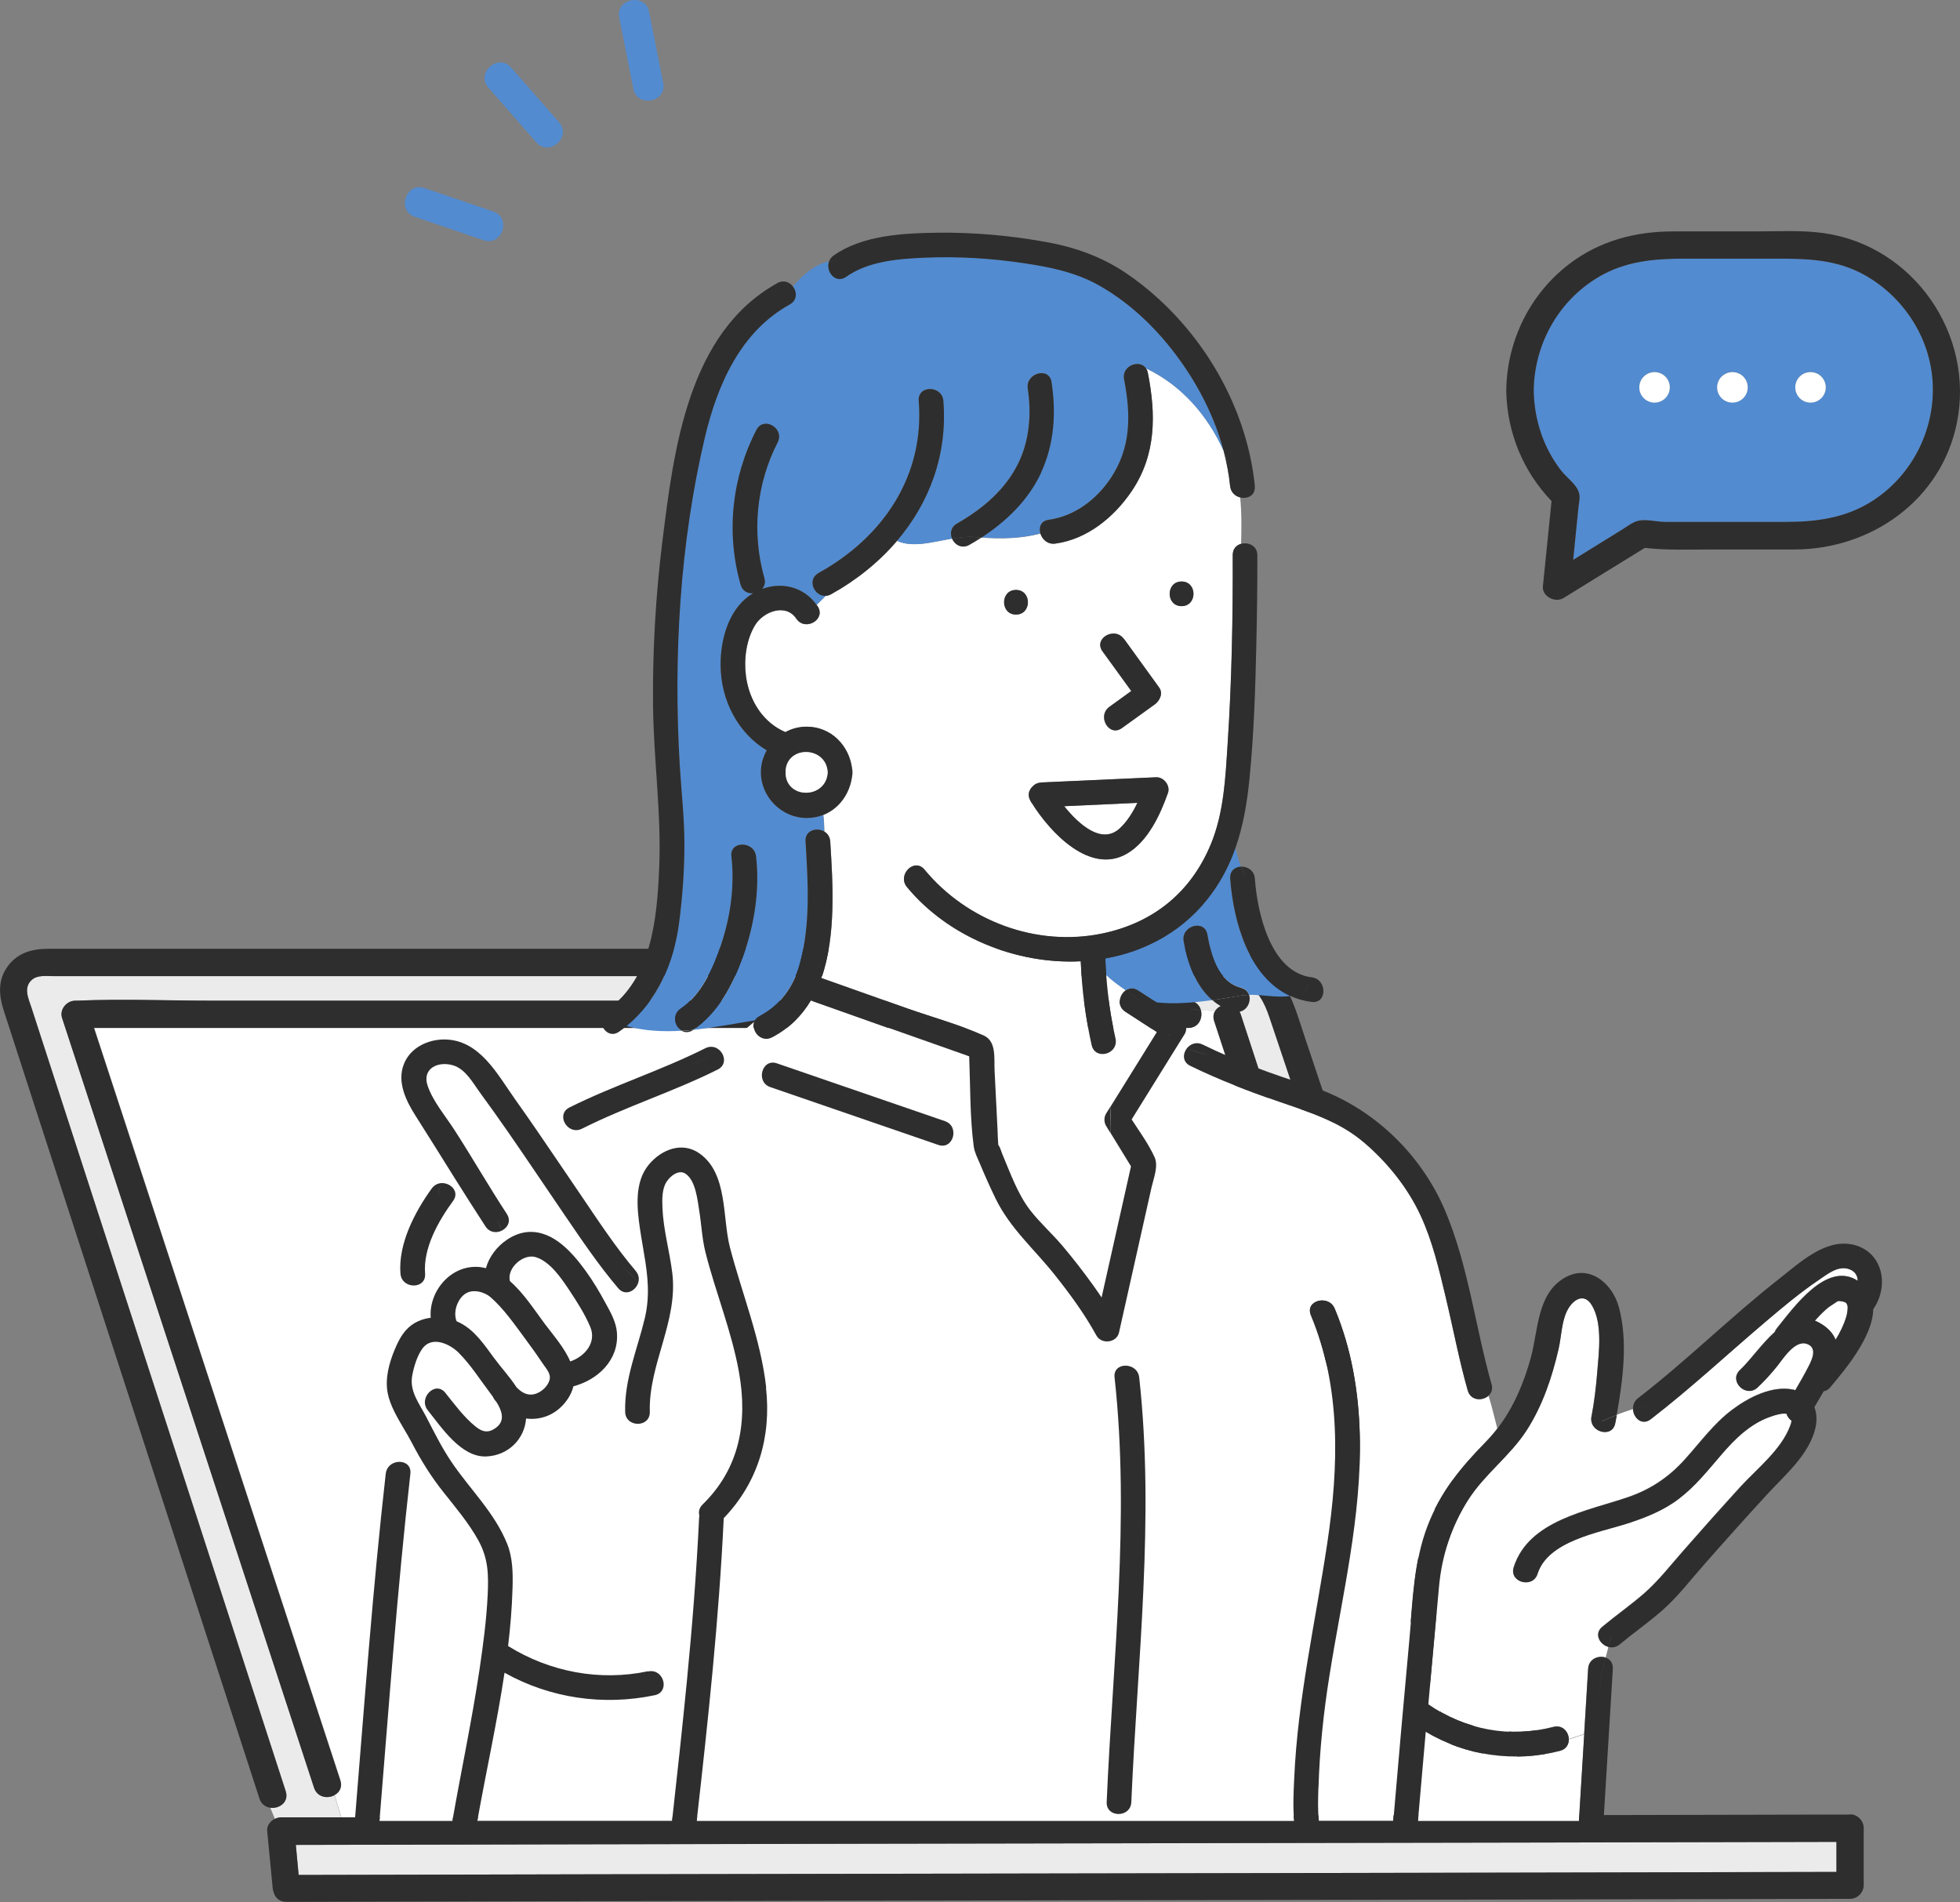 <?xml version="1.0" encoding="UTF-8"?>
<svg id="_レイヤー_1" data-name=" レイヤー 1" xmlns="http://www.w3.org/2000/svg" viewBox="0 0 181.34 175.98">
  <rect x="0" y="0" width="181.34" height="175.98" fill="#808080" stroke="none"/>
  <defs>
    <style>
      .cls-1 {
        fill: #fff;
      }

      .cls-2 {
        fill: #528bd0;
      }

      .cls-3 {
        fill: #ebebeb;
      }

      .cls-4 {
        fill: #2e2e2e;
      }
    </style>
  </defs>
  <g>
    <path class="cls-3" d="M81.1,170.58c-17.91.03-35.82.06-53.73.11.09.93.18,1.85.26,2.78,9.13-.02,18.25-.04,27.38-.06,20.45-.04,40.9-.07,61.34-.11,17.85-.03,35.71-.06,53.56-.11v-2.78c-9.15.02-18.29.04-27.44.06-20.46.04-40.91.07-61.37.11Z"/>
    <path class="cls-3" d="M141.46,165.69c-.16-.48-.32-.96-.48-1.44-2.97-8.86-5.94-17.72-8.91-26.57-3.84-11.43-7.67-22.87-11.51-34.3-1.03-3.08-2.07-6.16-3.1-9.23-.47-1.4-1.09-2.66-2.52-3.37-1.53-.76-3.5-.47-5.17-.47H4.87c-.63,0-1.39-.1-1.9.33-.84.72-.33,1.75-.05,2.6.41,1.25.81,2.51,1.22,3.76,1.46,4.49,2.92,8.98,4.37,13.47,3.87,11.93,7.75,23.87,11.62,35.8,2.1,6.48,4.21,12.96,6.31,19.45.33,1.02-.61,1.65-1.43,1.53l.43,1.05c.17-.08.36-.13.54-.13,1.86,0,3.73,0,5.59,0l-.62-2.07c-.64.34-1.6.2-1.89-.7-.96-2.93-1.92-5.87-2.88-8.8-4.18-12.78-8.37-25.56-12.55-38.35-2.63-8.02-5.25-16.04-7.88-24.06-.26-.79.43-1.6,1.22-1.6h.18c4.14-.18,8.33,0,12.47,0h90.33c.64,0,1.03.4,1.17.87l1.29.13c.45-.82,1.99-.94,2.38.24.96,2.93,1.92,5.87,2.88,8.8,4.18,12.78,8.37,25.56,12.55,38.35,2.63,8.02,5.25,16.04,7.88,24.06.25.76-.21,1.3-.8,1.48l.56,1.45c1.74,0,3.47,0,5.21,0l-.48-1.38c-.47-.03-.93-.3-1.12-.87h-.01Z"/>
    <path class="cls-1" d="M135.65,165.69c-.96-2.93-1.92-5.87-2.88-8.8-4.18-12.78-8.37-25.56-12.55-38.35-2.63-8.02-5.25-16.04-7.88-24.06-.12-.36-.08-.67.06-.91l-1.29-.13c.2.73-.18,1.65-1.17,1.65h-.18c-4.14.18-8.33,0-12.47,0H8.71c.79,2.4,1.57,4.8,2.36,7.2,4.18,12.78,8.37,25.56,12.55,38.35,2.63,8.02,5.25,16.04,7.88,24.06.21.64-.09,1.13-.54,1.37l.62,2.07c7.7-.02,15.41-.03,23.11-.05,20.46-.04,40.91-.07,61.37-.11,7.26,0,14.53-.03,21.79-.04l-.56-1.45c-.62.19-1.38-.02-1.64-.81h0Z"/>
    <path class="cls-4" d="M110.16,93.36l.94.09c-.13-.48-.52-.87-1.17-.87H19.61c-4.14,0-8.33-.18-12.47,0h-.18c-.79,0-1.48.81-1.22,1.6,2.63,8.02,5.25,16.04,7.88,24.06,4.18,12.78,8.37,25.56,12.55,38.35.96,2.93,1.92,5.87,2.88,8.8.29.9,1.25,1.05,1.89.7l-.77-2.57.77,2.57c.45-.24.75-.73.54-1.37-2.63-8.02-5.25-16.04-7.88-24.06-4.18-12.78-8.37-25.56-12.55-38.35-.79-2.4-1.57-4.8-2.36-7.2h88.59c4.14,0,8.33.18,12.47,0h.18c.98,0,1.37-.92,1.17-1.65l-.94-.09h0Z"/>
    <path class="cls-4" d="M171.17,167.88c-9.37.02-18.75.04-28.12.06l.74,2.12-.74-2.12c-1.74,0-3.47,0-5.21,0l.91,2.36-.91-2.36c-7.26,0-14.53.03-21.79.04-20.46.04-40.91.07-61.37.11-7.7,0-15.41.03-23.11.05l.5,1.66-.5-1.66c-1.86,0-3.73,0-5.59,0-.18,0-.37.05-.54.13l1.09,2.65-1.09-2.65c-.43.21-.77.64-.72,1.13.17,1.77.34,3.54.51,5.3.01.15.05.29.1.41.14.47.52.85,1.16.85,18.27-.05,36.55-.08,54.82-.11,20.45-.04,40.9-.07,61.34-.11,9.51-.02,19.01-.04,28.52-.06.68,0,1.26-.58,1.26-1.26v-5.3c0-.68-.58-1.26-1.26-1.26h0ZM169.91,173.19c-17.85.04-35.71.07-53.56.11-20.45.04-40.9.07-61.34.11-9.13.02-18.25.04-27.38.06-.09-.93-.18-1.85-.26-2.78,17.91-.04,35.82-.07,53.73-.11,20.46-.04,40.91-.07,61.37-.11,9.15-.02,18.29-.04,27.44-.06v2.78Z"/>
    <path class="cls-4" d="M130.21,140.96c-4.18-12.78-8.37-25.56-12.55-38.35-.96-2.93-1.92-5.87-2.88-8.8-.39-1.18-1.92-1.07-2.38-.24l1.67.16-1.67-.16c-.14.25-.18.56-.06.91,2.63,8.02,5.25,16.04,7.88,24.06,4.18,12.78,8.37,25.56,12.55,38.35.96,2.93,1.92,5.87,2.88,8.8.26.79,1.02,1,1.64.81l-.42-1.1.42,1.1c.59-.18,1.05-.72.8-1.48-2.63-8.02-5.25-16.04-7.88-24.06h0Z"/>
    <path class="cls-4" d="M137.15,144.93c-4.04-12.03-8.07-24.07-12.11-36.1-1.42-4.23-2.84-8.46-4.26-12.69-1.04-3.1-1.78-6.42-5.18-7.82-2.33-.97-5.26-.54-7.79-.54H4.48c-1.43,0-2.79.33-3.72,1.56-1.02,1.34-.86,2.8-.38,4.26,1,3.09,2,6.17,3,9.26,3.78,11.65,7.56,23.29,11.34,34.94,2.94,9.06,5.88,18.11,8.82,27.17.15.47.31.95.46,1.42.17.53.57.8,1,.86l-1.38-3.36,1.38,3.36c.82.12,1.76-.51,1.43-1.53-2.1-6.48-4.21-12.96-6.31-19.45-3.87-11.93-7.75-23.87-11.62-35.8-1.46-4.49-2.92-8.98-4.37-13.47-.41-1.25-.81-2.51-1.22-3.76-.27-.84-.79-1.88.05-2.6.51-.44,1.27-.33,1.9-.33h104.91c1.66,0,3.64-.29,5.17.47,1.43.71,2.05,1.97,2.52,3.37,1.03,3.08,2.07,6.16,3.1,9.23,3.84,11.43,7.67,22.87,11.51,34.3,2.97,8.86,5.94,17.72,8.91,26.57.16.48.32.96.48,1.44.19.57.65.83,1.12.87l-.8-2.29.8,2.29c.8.06,1.65-.56,1.32-1.54-2.25-6.7-4.49-13.4-6.74-20.09h0Z"/>
  </g>
  <g>
    <path class="cls-1" d="M42.6,122.41c1.36.72,2.22,2.03,3.11,3.23.66.9,1.46,1.75,2.07,2.7.46.48,1.02.83,1.72.63.57-.16,1.15-.67,1.33-1.25.18-.6-.27-1.04-.59-1.53-.52-.78-1.06-1.54-1.62-2.29-.98-1.32-2-2.8-3.24-3.89-.46-.41-1.59-.83-2.35-.3-.73.51-1.13,1.72-.78,2.54.12.05.24.1.35.16h0Z"/>
    <path class="cls-1" d="M170.82,120.55c-.13-.09-.35-.14-.4-.15-.37-.05-.28-.07-.58.09.25-.13-.51.35-.64.44-.42.34-.8.73-1.17,1.13-.04.04-.08.09-.11.13.2.08.4.18.61.31.67.42,1.08.91,1.3,1.45.42-.67.76-1.37.98-2.1.1-.34.16-.86.12-1.03-.04-.19-.16-.29-.12-.27h0Z"/>
    <path class="cls-1" d="M50.41,122.5c.79,1.05,1.82,2.22,2.35,3.47,1.34-.45,2.46-1.74,1.85-3.2-.5-1.19-1.24-2.34-1.95-3.41-.73-1.09-1.75-2.61-3.06-3.03-1.17-.38-2.74,1.03-2.42,2.21,1.29,1.12,2.31,2.73,3.23,3.96Z"/>
    <path class="cls-1" d="M98.46,74.59c1.38,1.72,3.48,3.57,5.13,2.06.68-.63,1.22-1.48,1.64-2.37-2.26.1-4.51.2-6.77.31Z"/>
    <path class="cls-1" d="M145.15,160.92c0,.46-.23.92-.81,1.07-4.21,1.1-8.72.47-12.43-1.75-.24,2.74-.49,5.48-.72,8.23h14.9c.16-2.67.33-5.34.49-8.01-.48.15-.95.31-1.42.46h0Z"/>
    <path class="cls-1" d="M44.36,154.48c.34-2.3.65-4.61.76-6.93.09-1.89.06-3.37-.86-5.05-.88-1.61-2.08-3.01-3.22-4.45-1.15-1.45-2.09-2.98-2.95-4.61-.47-.9-1.12-1.86-1.6-2.85-.19,1.68-.33,3.35-.45,5.03.68-.66,2.06-.42,1.93.73-1.21,10.68-1.98,21.4-2.86,32.12h6.77c0-.07,0-.14.02-.21.8-4.6,1.77-9.16,2.47-13.77h0Z"/>
    <path class="cls-1" d="M137.73,129.11c-.55.53-1.67.51-1.94-.46-.81-2.85-1.35-5.76-2.04-8.64-.61-2.55-1.22-5.18-2.33-7.57-1.18-2.54-3.04-4.86-5.16-6.68-2.37-2.04-5.07-2.84-7.96-3.84-2.78-.96-5.55-2.02-8.19-3.31-.73-.36-.7-1.12-.31-1.62-.27-.11-.53-.24-.78-.39-1.45,2.33-2.9,4.66-4.34,6.99.74,1.14,1.59,2.3,2.13,3.51.37.82-.1,1.95-.29,2.78-.39,1.74-.78,3.48-1.17,5.22-.61,2.74-1.23,5.47-1.84,8.21-.21.96-1.63,1.11-2.09.27-1.09-1.99-2.46-3.86-3.87-5.63-1.89-2.36-4.11-4.28-5.45-7.02-.53-1.09-1.02-2.2-1.49-3.32-.21-.5-.47-.99-.54-1.53-.36-2.73-.32-5.57-.42-8.33-.55-.19-1.09-.39-1.64-.58-1.79-.63-3.59-1.27-5.38-1.9-2.54-.9-5.08-1.8-7.62-2.7-.83,1.39-1.99,2.58-3.58,3.42-1.05.55-2-.62-1.65-1.45-1.07.9-2.13,1.8-3.27,2.59.57.47.73,1.41-.11,1.83-4.09,2.06-8.48,3.43-12.57,5.48-.97.49-1.84-.45-1.72-1.25-.72.57-1.58,1.05-2.39,1.51,1.35,1.96,2.68,3.94,4.02,5.91,1.62,2.37,3.2,4.8,5.06,6.99.29.34.34.72.25,1.06.32.36.62.73.87,1.14.06-2.02-.41-3.96-.72-6.04-.29-1.95-.55-4.37.81-6,1.17-1.41,3.1-2.18,4.71-1.02,2.6,1.87,2.07,5.92,2.79,8.66,1.13,4.35,2.86,8.49,3.36,12.99.51,4.56-.74,8.78-3.91,12.08-.44,9.35-1.46,18.7-2.5,28h55.27c-.14-1.29-.06-2.63,0-3.92.32-7.37,1.97-14.51,3.06-21.78,1.05-7.04,1.29-14.4-1.51-21.09-.57-1.36,1.64-1.94,2.2-.61,1.55,3.7,2.22,7.69,2.32,11.68.19,7.55-1.65,14.94-2.82,22.35-.53,3.39-.9,6.82-1,10.25-.03,1.03-.07,2.08.04,3.11h6.87c.48-5.6.97-11.21,1.49-16.81.33-3.52.4-7.17,1.69-10.5,1.19-3.09,3.06-5.37,5.34-7.7.4-.41.78-.84,1.12-1.29-.27-1.02-.5-2.05-.82-3.06h.02ZM86.83,105.94c-5.18-1.78-10.37-3.57-15.55-5.35-1.38-.48-.79-2.68.61-2.2,5.18,1.78,10.37,3.57,15.55,5.35,1.38.48.79,2.68-.61,2.2ZM104.68,166.73c-.06,1.47-2.35,1.47-2.28,0,.56-13.07,2.17-26.22.73-39.29-.16-1.46,2.12-1.45,2.28,0,1.44,13.07-.17,26.22-.73,39.29Z"/>
    <path class="cls-1" d="M147.24,131.05c.25-1.35.42-2.72.53-4.09.15-1.84.51-4.52-.49-6.2-.75-1.26-1.82-.49-2.32.54-.49,1.03-.51,2.38-.77,3.5-.6,2.62-1.48,5.23-2.94,7.5-1.54,2.4-3.89,4.06-5.42,6.45-1.54,2.41-2.45,5.15-2.7,8-.33,3.64-.66,7.28-.99,10.91h0c3.39,2.36,7.58,3.15,11.58,2.1.84-.22,1.4.46,1.42,1.13.47-.15.95-.31,1.42-.46.12-2.02.25-4.04.37-6.06.06-.92.98-1.26,1.63-1.03.08-.33.17-.66.25-.98-.8-.2-1.38-1.2-.58-1.86,1.26-1.05,2.62-2,3.86-3.08,1.35-1.18,2.47-2.63,3.65-3.97,1.73-1.97,3.48-3.94,5.25-5.88,1.55-1.69,3.8-3.45,4.62-5.65.07-.19.11-.36.13-.49-.22-.16-.39-.38-.47-.65-.4-.06-1,.1-1.52.29-1.86.67-3.26,2.06-4.52,3.52-1.23,1.43-2.39,2.9-3.9,4.05-1.44,1.1-3.11,1.76-4.82,2.31-2.61.84-7.3,1.59-8.27,4.64-.45,1.4-2.65.8-2.2-.61,1.39-4.35,6.85-5.19,10.59-6.48,2.11-.73,3.78-1.86,5.27-3.52,1.41-1.57,2.65-3.29,4.36-4.57,1.51-1.14,3.7-2.27,5.66-1.85.06,0,.11.03.17.05.42-.73.85-1.46,1.23-2.21.33-.65.86-1.75-.19-2.09-1.1-.36-2.18,1.39-2.72,2.07-.56.7-1.17,1.37-1.82,1.98-1.07,1-2.69-.61-1.62-1.62.96-.9,2.01-2.44,3.22-3.52.04-.12.11-.24.21-.36,1.49-1.83,4.58-6.25,7.46-4.38,0-.5-.25-.94-.91-1.11-.96-.26-1.9.5-2.64,1-1.76,1.19-3.4,2.57-5.02,3.94-3.53,2.99-6.92,6.16-10.59,8.99-.8.61-1.58-.12-1.63-.93-.5.16-.99.34-1.5.53-.04.25-.09.5-.14.74-.27,1.45-2.47.83-2.2-.61v.02Z"/>
    <path class="cls-1" d="M114.72,46.01c-.45-.12-.85-.47-.91-1.05-.11-1.1-.32-2.19-.6-3.26-1.47-3.24-3.86-6.04-7.18-7.62.08.11.14.25.17.42.76,3.85.78,7.58-1.49,10.94-1.62,2.4-4.11,4.46-7.07,4.86-.71.1-1.22-.39-1.38-.93-1.81.48-3.69.5-5.47.37-.36.24-.73.46-1.1.67-.7.4-1.36,0-1.6-.58-1.78.31-3.64.87-5.09.21-1.67,1.96-3.75,3.63-6.1,4.94-.17.09-.34.14-.5.15-.28.28-.56.56-.84.84.03.04.06.08.09.12.82,1.23-1.16,2.37-1.97,1.15-.98-1.47-3.07-.64-3.83.63-.8,1.36-1.03,3.12-.83,4.67.31,2.37,1.65,4.35,3.65,5.2.59-.32,1.26-.5,1.97-.5,2.26,0,3.93,1.74,4.2,3.87.03.11.04.23.03.36,0,.13,0,.25-.03.36-.2,1.61-1.21,3-2.66,3.58.06.52.09,1.03.09,1.54.3.18.52.48.55.92.24,3.82.56,8.7-.82,12.63,2.64.93,5.27,1.87,7.91,2.8,2.34.83,4.85,1.5,7.11,2.52,1.21.55.96,2.14,1.01,3.27.09,1.8.18,3.59.27,5.39.02.49.03.98.07,1.46.01.02.03.04.05.07.14.22.21.52.31.75.73,1.73,1.44,3.75,2.6,5.24.91,1.16,2.06,2.18,3.01,3.32.97,1.15,1.89,2.34,2.77,3.56.28.39.55.78.82,1.18.91-4.04,1.81-8.09,2.72-12.13-.62-1.01-1.24-2.03-1.86-3.04,0,.41-.02.83-.04,1.24.02-.42.03-.83.04-1.24-.14-.23-.28-.47-.43-.7-.21-.34-.21-.81,0-1.15.12-.2.24-.39.37-.59-.1-1.67-.31-3.3-.57-4.93-.5.06-1.01-.18-1.15-.81-.57-2.56-.91-5.15-1.01-7.77-5.97.3-12.25-2.23-16.08-6.86-.93-1.13.68-2.75,1.62-1.62,3.94,4.77,10.37,7.19,16.47,5.91,4.71-.98,8.19-3.81,10.03-8.27,1.21-2.92,1.34-6.19,1.55-9.3.38-5.8.49-11.62.47-17.43,0-.58.35-.93.77-1.05.03-1.43.06-2.87-.09-4.3h-.02ZM103.98,59.11c1.09,1.5,2.17,3.01,3.26,4.51.39.54.05,1.23-.41,1.56-1.01.73-2.02,1.46-3.04,2.19-1.2.86-2.33-1.12-1.15-1.97.67-.49,1.35-.97,2.02-1.46-.89-1.22-1.77-2.45-2.66-3.67-.86-1.19,1.12-2.33,1.97-1.15h.01ZM94,56.86c-1.47,0-1.47-2.28,0-2.28s1.47,2.28,0,2.28ZM108.06,73.36c-.71,2.02-1.85,4.47-3.76,5.6-3.45,2.04-7.15-1.97-8.82-4.64-.05-.07-.1-.14-.14-.22-.3-.52-.15-1.01.19-1.33.18-.21.45-.36.81-.37,3.54-.16,7.08-.32,10.62-.48.71-.03,1.34.76,1.1,1.45h0ZM109.32,56.08c-1.47,0-1.47-2.28,0-2.28s1.47,2.28,0,2.28Z"/>
    <path class="cls-2" d="M76.17,75.39c-.47.19-.99.29-1.54.29-2.29,0-4.24-1.93-4.23-4.23,0-.73.2-1.42.54-2.03-2.64-1.55-4.27-4.64-4.27-7.92,0-2.28.71-4.99,2.65-6.38.12-.08.24-.16.36-.23-.49.04-.99-.19-1.16-.8-1.35-4.79-.81-9.89,1.46-14.31.67-1.31,2.64-.15,1.97,1.15-2,3.88-2.42,8.35-1.23,12.55.12.42,0,.76-.21,1.01,1.81-.67,3.84-.21,5.04,1.47.28-.28.56-.56.84-.84-1.05.06-1.77-1.51-.65-2.12,5.94-3.29,9.82-8.97,9.26-15.92-.12-1.47,2.17-1.46,2.28,0,.4,4.96-1.28,9.42-4.29,12.96,1.45.66,3.31.1,5.09-.21-.21-.48-.13-1.06.45-1.4,2.36-1.35,4.49-3.12,5.69-5.61,1.03-2.13,1.21-4.56.86-6.87-.22-1.44,1.99-2.06,2.2-.61.43,2.86.26,5.72-.97,8.37-1.18,2.54-3.21,4.51-5.53,6.01,1.78.13,3.66.11,5.47-.37-.17-.56.04-1.17.77-1.27,2.39-.32,4.39-1.85,5.71-3.81,1.93-2.86,1.91-5.91,1.26-9.18-.25-1.27,1.45-1.9,2.03-1.02,3.32,1.58,5.71,4.38,7.18,7.62-.8-3.01-2.23-5.85-4.05-8.39-1.96-2.73-4.48-5.21-7.42-6.88-2.17-1.24-4.57-1.73-7.02-2.09-3-.44-6.08-.63-9.11-.51-2.43.1-5.26.31-7.32,1.77-.98.7-1.92-.49-1.59-1.41-1.32.3-2.4,1.23-3.32,2.32.37.5.4,1.26-.3,1.65-4.57,2.52-6.71,7.46-7.86,12.32-2.33,9.84-2.92,20.25-2.32,30.32.14,2.44.43,4.86.43,7.31s-.18,4.9-.5,7.33c-.49,3.66-2,7.15-4.87,9.49,1.65.47,3.38.55,5.14.44-.66-.36-.95-1.49-.11-2.05,1.93-1.31,3.03-3.8,3.74-5.93.87-2.62,1.26-5.4.95-8.16-.17-1.46,2.12-1.44,2.28,0,.36,3.14-.17,6.43-1.25,9.39-.92,2.53-2.27,5.12-4.56,6.67,1.93-.2,3.86-.58,5.71-.88.09-.16.24-.29.44-.4.15-.08.29-.16.43-.25.09-.07.17-.14.26-.21-.09.07-.17.14-.26.21,1.71-1.05,2.74-2.63,3.28-4.61.99-3.62.75-7.59.52-11.29-.06-1.03,1.04-1.33,1.73-.92,0-.51-.03-1.02-.09-1.54h.01Z"/>
    <path class="cls-2" d="M102.26,88.66c.02.52.05,1.04.08,1.55.53.54,1.16.98,1.8,1.42.31-.21.72-.26,1.14.01.57.37,1.13.73,1.7,1.1,1.73.18,3.45.03,5.18-.21-1.53-1.31-2.31-3.49-2.65-5.46-.25-1.44,1.96-2.05,2.2-.61.32,1.86.98,4.4,3.09,4.91.42.1.66.36.76.67,1.3-.02,2.53.29,3.83.11-3.85-1.74-5.29-6.88-5.58-10.87-.05-.71.45-1.07,1-1.1-.22-.57-.38-1.16-.51-1.76-.52,1.46-1.21,2.87-2.18,4.21-2.48,3.41-6.02,5.35-9.86,6.03Z"/>
    <path class="cls-1" d="M104.14,91.63c-.63-.44-1.27-.88-1.8-1.42.14,1.97.42,3.92.86,5.86.18.8-.43,1.34-1.06,1.42.26,1.63.47,3.27.57,4.93,1.44-2.31,2.87-4.62,4.31-6.94-.97-.63-1.93-1.25-2.9-1.88-.81-.53-.59-1.57.01-1.98h.01Z"/>
    <path class="cls-1" d="M44.93,113.48c-.96-1.47-1.91-2.96-2.84-4.45-.25.18-.6.3-.9.46.71.16,1.27.88.73,1.62-1.35,1.86-2.78,4.36-2.59,6.73.08,1.01-.99,1.32-1.69.93.04,1.44.09,2.83-.11,4.29.31-.35.68-.64,1.15-.85.37-.17.76-.27,1.16-.32-.2-2.55,2.03-5.11,4.78-4.66.11.02.22.04.33.07.28-1.04,1.01-2,1.93-2.62-.18-.25-.33-.53-.46-.81-.49.24-1.13.19-1.5-.39h0Z"/>
    <path class="cls-1" d="M65.29,115.86c-.32-1.27-.38-2.58-.58-3.87-.16-.99-.34-2.78-1.27-3.4-.63-.42-1.43.23-1.77.78-.42.67-.39,1.61-.36,2.37.08,2.03.66,4.02.91,6.03.55,4.5-2.19,8.43-2.08,12.86.04,1.47-2.25,1.47-2.28,0-.08-3.05,1.14-5.81,1.83-8.72.17-.72.25-1.42.27-2.12-.25-.4-.55-.78-.87-1.14-.21.78-1.2,1.33-1.86.55-1.81-2.13-3.39-4.48-4.97-6.79-1.75-2.56-3.48-5.14-5.24-7.69-.83-1.19-1.67-2.38-2.53-3.55-.68-.92-1.36-2.24-2.52-2.59-1.4-.43-2.93.27-2.37,1.9.51,1.47,1.65,2.78,2.48,4.08,1.65,2.56,3.17,5.21,4.84,7.76.43.65.08,1.28-.47,1.55.13.28.27.56.46.81.62-.42,1.31-.69,2.02-.73,2.29-.13,4.04,1.9,5.26,3.58.7.96,1.31,1.98,1.87,3.03.46.86.96,1.73,1.04,2.72.18,2.53-1.78,4.35-4.03,4.95-.08.37-.24.74-.49,1.12-.95,1.46-2.45,2.05-3.89,1.86-.13,1.85-1.61,3.43-3.69,3.51-2.32.09-4.14-2.7-5.4-4.27-.91-1.14.69-2.76,1.62-1.62.87,1.08,1.74,2.27,2.82,3.14.66.53,1.25.61,1.96.02.77-.64.43-1.55-.05-2.31-.05-.06-.11-.13-.16-.19-.08-.1-.13-.2-.17-.3-.08-.11-.16-.21-.23-.31-.93-1.24-1.85-2.67-2.95-3.77-.81-.81-2.44-1.56-3.32-.4-.51.67-.82,1.71-.96,2.52-.26,1.47.64,2.55,1.28,3.8.73,1.41,1.44,2.85,2.33,4.17,1.73,2.57,4,4.7,5.18,7.62.52,1.29.53,2.71.49,4.08-.05,1.79-.2,3.58-.41,5.36,3.86,2.41,8.49,3.28,12.96,2.33.9-.19,1.47.6,1.43,1.29.75-.07,1.49-.13,2.17-.37.48-5.02.89-10.05,1.13-15.08,0-.08.02-.15.03-.23-.09-.34-.03-.72.3-1.04,3.44-3.37,4.19-7.64,3.36-12.24-.68-3.8-2.16-7.36-3.1-11.09l-.02.03Z"/>
    <path class="cls-1" d="M61.4,155.91c-.03.42-.28.8-.82.91-4.74,1.01-9.69.28-13.9-2.08-.69,4.6-1.71,9.17-2.52,13.72h18.03c.48-4.3.96-8.61,1.37-12.92-.68.24-1.42.3-2.17.37h.01Z"/>
    <path class="cls-4" d="M94,56.86c1.47,0,1.47-2.28,0-2.28s-1.47,2.28,0,2.28Z"/>
    <path class="cls-4" d="M109.32,53.8c-1.47,0-1.47,2.28,0,2.28s1.47-2.28,0-2.28Z"/>
    <path class="cls-4" d="M114.82,50.31c-.03,1.18-.05,2.35.03,3.49-.08-1.14-.05-2.31-.03-3.49-.43.12-.78.47-.77,1.05.02,5.81-.09,11.63-.47,17.43-.2,3.12-.34,6.38-1.55,9.3-1.84,4.46-5.32,7.28-10.03,8.27-6.1,1.27-12.53-1.14-16.47-5.91-.94-1.13-2.55.49-1.62,1.62,3.83,4.63,10.11,7.16,16.08,6.86.1,2.62.44,5.21,1.01,7.77.14.63.65.87,1.15.81-.17-1.09-.36-2.18-.55-3.26.19,1.09.38,2.17.55,3.26.63-.07,1.23-.62,1.06-1.42-.43-1.94-.72-3.89-.86-5.86-.1-.1-.2-.21-.3-.32v.23-.23c.09.11.19.22.3.32-.04-.52-.07-1.04-.08-1.55,3.84-.68,7.39-2.62,9.86-6.03.97-1.34,1.67-2.74,2.18-4.21-.17-.81-.27-1.64-.38-2.47.1.83.21,1.66.38,2.47.72-2.05,1.08-4.22,1.3-6.47.41-4.16.54-8.34.63-12.51.06-2.7.1-5.4.09-8.09,0-.89-.85-1.24-1.51-1.05h0Z"/>
    <path class="cls-4" d="M137.99,128.04c-1.5-5.3-2.12-10.88-4.27-15.99-2.29-5.45-7-9.86-12.63-11.61-3.34-1.04-6.68-2.26-9.82-3.8-.59-.29-1.14-.05-1.46.35.67.27,1.4.44,2.07.67-.67-.22-1.39-.39-2.07-.67-.39.5-.42,1.26.31,1.62,2.64,1.29,5.41,2.35,8.19,3.31,2.89,1,5.58,1.8,7.96,3.84,2.12,1.82,3.98,4.13,5.16,6.68,1.11,2.38,1.72,5.02,2.33,7.57.69,2.88,1.23,5.8,2.04,8.64.27.96,1.39.99,1.94.46-.32-1-.75-1.98-1.41-2.89.66.91,1.09,1.89,1.41,2.89.26-.25.39-.61.26-1.06h0Z"/>
    <path class="cls-4" d="M96.34,72.4c-.35.02-.62.16-.81.37-.34.32-.49.81-.19,1.33.04.08.08.16.14.22,1.67,2.68,5.38,6.68,8.82,4.64,1.91-1.13,3.05-3.58,3.76-5.6.24-.69-.39-1.48-1.1-1.45-3.54.16-7.08.32-10.62.48h0ZM103.59,76.65c-1.65,1.51-3.75-.34-5.13-2.06,2.26-.1,4.51-.2,6.77-.31-.42.89-.96,1.74-1.64,2.37Z"/>
    <path class="cls-4" d="M116.1,44.96c-.79-7.76-5.34-15.14-11.74-19.57-2.38-1.65-4.97-2.55-7.8-3.04-3.22-.57-6.52-.86-9.8-.82-3.15.04-6.96.22-9.63,2.11-.22.16-.36.35-.43.56.29-.07.59-.1.9-.1-.31,0-.61.04-.9.1-.33.92.61,2.11,1.59,1.41,2.05-1.46,4.88-1.67,7.32-1.77,3.04-.13,6.11.06,9.11.51,2.45.36,4.85.85,7.02,2.09,2.94,1.67,5.46,4.14,7.42,6.88,1.82,2.53,3.25,5.37,4.05,8.39.27.59.51,1.2.71,1.82-.21-.62-.45-1.22-.71-1.82.28,1.07.49,2.16.6,3.26.06.58.46.93.91,1.05-.1-.92-.27-1.83-.57-2.72.3.89.47,1.8.57,2.72.68.18,1.46-.17,1.37-1.05h.01Z"/>
    <path class="cls-4" d="M103.98,59.11c-.85-1.18-2.84-.04-1.97,1.15.89,1.22,1.77,2.45,2.66,3.67-.67.49-1.35.97-2.02,1.46-1.18.85-.04,2.83,1.15,1.97,1.01-.73,2.02-1.46,3.04-2.19.46-.33.8-1.02.41-1.56-1.09-1.5-2.17-3.01-3.26-4.51h-.01Z"/>
    <path class="cls-4" d="M121.35,90.42c-3.82-.48-5.03-6.02-5.25-9.14-.06-.76-.7-1.12-1.28-1.1.14.35.3.69.48,1.02-.19-.33-.35-.67-.48-1.02-.55.02-1.05.39-1,1.1.29,4,1.73,9.13,5.58,10.87.31-.04.61-.1.93-.21.23,0,.91-.46.46-1.14.46.69-.23,1.14-.46,1.14-.31.1-.62.17-.93.21.59.27,1.24.46,1.96.55,1.45.18,1.44-2.1,0-2.28h-.01Z"/>
    <path class="cls-4" d="M112.16,92.53c.57.49,1.24.86,2.04,1.05,1.01.25,1.61-.79,1.37-1.53-.39,0-.78.04-1.18.13-.74.12-1.48.25-2.22.35h-.01Z"/>
    <path class="cls-4" d="M114.8,91.38c-2.1-.52-2.77-3.05-3.09-4.91-.25-1.45-2.45-.83-2.2.61.34,1.97,1.11,4.15,2.65,5.46.74-.11,1.48-.23,2.22-.35.4-.09.79-.13,1.18-.13-.1-.31-.34-.57-.76-.67h0Z"/>
    <path class="cls-4" d="M70.89,128.38c-.51-4.51-2.23-8.64-3.36-12.99-.71-2.75-.18-6.79-2.79-8.66-1.61-1.15-3.54-.39-4.71,1.02-1.36,1.63-1.1,4.05-.81,6,.31,2.09.78,4.02.72,6.04.22.36.41.75.53,1.17-.12-.42-.3-.81-.53-1.17-.02.69-.1,1.39-.27,2.12-.69,2.91-1.91,5.68-1.83,8.72.04,1.47,2.32,1.47,2.28,0-.12-4.43,2.63-8.36,2.08-12.86-.25-2.02-.83-4-.91-6.03-.03-.76-.05-1.7.36-2.37.34-.55,1.14-1.2,1.77-.78.94.62,1.11,2.41,1.27,3.4.21,1.29.26,2.6.58,3.87.94,3.73,2.42,7.29,3.1,11.09.82,4.6.08,8.88-3.36,12.24-.33.32-.4.7-.3,1.04-.02.07-.03.15-.03.23-.24,5.03-.64,10.06-1.13,15.08.54-.19,1.04-.49,1.47-.99-.43.5-.93.8-1.47.99-.42,4.31-.89,8.62-1.37,12.92h2.28c1.05-9.3,2.06-18.65,2.5-28,3.17-3.3,4.42-7.52,3.91-12.08h.02Z"/>
    <path class="cls-4" d="M71.93,26.19c-8.28,4.57-9.59,15.41-10.64,23.85-.63,5.05-.92,10.15-.87,15.24.05,5,.78,9.98.57,14.97-.2,4.7-.66,10.27-4.86,13.23-1.19.84-.05,2.82,1.15,1.97.23-.16.45-.33.67-.51-.62-.18-1.23-.41-1.82-.7.59.3,1.2.53,1.82.7,2.87-2.35,4.38-5.83,4.87-9.49.32-2.43.5-4.88.5-7.33s-.28-4.87-.43-7.31c-.59-10.07,0-20.48,2.32-30.32,1.15-4.86,3.29-9.8,7.86-12.32.7-.39.68-1.15.3-1.65-.65.77-1.22,1.62-1.72,2.38.5-.76,1.07-1.61,1.72-2.38-.31-.42-.87-.65-1.46-.33h.02Z"/>
    <path class="cls-4" d="M68.7,88.62c1.08-2.96,1.61-6.25,1.25-9.39-.16-1.44-2.45-1.46-2.28,0,.31,2.75-.08,5.54-.95,8.16-.71,2.14-1.8,4.63-3.74,5.93-.84.57-.55,1.69.11,2.05.35-.02.7-.05,1.05-.09,2.28-1.55,3.64-4.13,4.56-6.67h0Z"/>
    <path class="cls-4" d="M64.14,95.29c-.35.04-.7.07-1.05.09.29.16.66.17,1.04-.08h.01Z"/>
    <path class="cls-4" d="M78.83,71.1c-.27-2.13-1.94-3.87-4.2-3.87-.71,0-1.38.18-1.97.5-2-.85-3.34-2.83-3.65-5.2-.2-1.54.02-3.31.83-4.67.75-1.27,2.84-2.09,3.83-.63.81,1.22,2.79.07,1.97-1.15-.03-.04-.06-.08-.09-.12-.37.36-.74.71-1.14,1.03.4-.32.78-.67,1.14-1.03-1.2-1.68-3.23-2.14-5.04-1.47.22-.25.33-.59.21-1.01-1.18-4.19-.76-8.67,1.23-12.55.67-1.31-1.3-2.46-1.97-1.15-2.28,4.42-2.82,9.51-1.46,14.31.17.61.67.84,1.16.8-.12.07-.24.15-.36.23-1.94,1.39-2.66,4.09-2.65,6.38,0,3.29,1.64,6.37,4.27,7.92-.34.61-.54,1.3-.54,2.03,0,2.3,1.94,4.23,4.23,4.23s3.93-1.74,4.2-3.87c.03-.11.04-.23.03-.36,0-.13,0-.25-.03-.36h0ZM72.68,71.46c0-2.53,3.77-2.49,3.9,0-.13,2.49-3.9,2.53-3.9,0Z"/>
    <path class="cls-1" d="M72.68,71.46c0,2.53,3.77,2.49,3.9,0-.13-2.49-3.9-2.53-3.9,0Z"/>
    <path class="cls-4" d="M32.82,168.46v.02h2.28v-.02h-2.28Z"/>
    <path class="cls-4" d="M37.97,136.34c.13-1.15-1.26-1.38-1.93-.73-.08,1.13-.16,2.26-.24,3.4.08-1.13.15-2.26.24-3.4-.18.18-.31.42-.35.73-1.21,10.68-1.98,21.4-2.86,32.12h2.28c.88-10.71,1.65-21.43,2.86-32.12Z"/>
    <path class="cls-4" d="M121.99,165.35c.1-3.43.46-6.86,1-10.25,1.17-7.41,3.01-14.8,2.82-22.35-.1-4-.77-7.98-2.32-11.68-.56-1.34-2.77-.75-2.2.61,2.8,6.68,2.57,14.05,1.51,21.09-1.09,7.27-2.74,14.41-3.06,21.78-.06,1.29-.13,2.63,0,3.92h2.28c-.11-1.03-.07-2.08-.04-3.11h0Z"/>
    <path class="cls-4" d="M66.52,97.12c-.82.56-1.68,1.07-2.63,1.46.94-.39,1.81-.9,2.63-1.46-.32-.27-.78-.38-1.26-.14-4.09,2.06-8.47,3.43-12.57,5.48-.35.17-.52.44-.57.72.2-.16.4-.32.57-.5-.17.17-.37.34-.57.5-.13.79.75,1.73,1.72,1.25,4.09-2.06,8.47-3.43,12.57-5.48.83-.42.67-1.37.11-1.83Z"/>
    <path class="cls-4" d="M58.82,117.59c-1.86-2.19-3.45-4.62-5.06-6.99-1.34-1.97-2.67-3.94-4.02-5.91-.16.09-.31.18-.47.27.15-.09.31-.18.47-.27-.68-.99-1.36-1.97-2.06-2.95-1.67-2.35-3.3-5.55-6.57-5.57-1.56,0-3.17.78-3.75,2.3-.64,1.64.2,3.37,1.08,4.75,1.22,1.92,2.43,3.86,3.64,5.8.2-.14.33-.33.33-.63,0,.29-.14.48-.33.63.94,1.49,1.88,2.98,2.84,4.45.38.58,1.02.63,1.5.39-.21-.46-.37-.93-.58-1.36.21.43.38.9.58,1.36.55-.27.9-.89.47-1.55-1.67-2.55-3.19-5.2-4.84-7.76-.83-1.29-1.97-2.61-2.48-4.08-.56-1.62.97-2.33,2.37-1.9,1.16.36,1.84,1.67,2.52,2.59.86,1.17,1.7,2.36,2.53,3.55,1.77,2.55,3.49,5.13,5.24,7.69,1.58,2.31,3.15,4.65,4.97,6.79.66.78,1.65.23,1.86-.55-.5-.55-1.06-1.06-1.57-1.58.51.51,1.07,1.02,1.57,1.58.09-.34.04-.72-.25-1.06h0Z"/>
    <path class="cls-4" d="M39.95,109.95c-1.57,2.17-3.12,5.13-2.9,7.89.04.45.28.76.59.93,0-.48-.02-.97-.02-1.46,0,.5,0,.98.02,1.46.71.39,1.77.08,1.69-.93-.19-2.38,1.23-4.87,2.59-6.73.54-.74-.02-1.46-.73-1.62-.39.22-.69.53-.6,1.2-.1-.67.21-.98.6-1.2-.43-.1-.92.02-1.24.46Z"/>
    <path class="cls-4" d="M171.3,115.13c-2.49-.48-4.82,1.72-6.62,3.13-4.51,3.53-8.58,7.59-13.12,11.09-.36.28-.5.67-.47,1.04.55-.18,1.1-.35,1.69-.51-.59.17-1.14.33-1.69.51.05.81.83,1.54,1.63.93,3.67-2.83,7.06-5.99,10.59-8.99,1.62-1.38,3.26-2.75,5.02-3.94.75-.51,1.68-1.26,2.64-1,.65.18.9.62.91,1.11-2.88-1.87-5.97,2.55-7.46,4.38-.09.12-.16.24-.21.36-1.21,1.09-2.26,2.62-3.22,3.52-1.08,1.01.54,2.62,1.62,1.62.65-.61,1.26-1.28,1.82-1.98.54-.68,1.63-2.42,2.72-2.07,1.04.34.52,1.44.19,2.09-.38.75-.81,1.48-1.23,2.21-.06-.02-.11-.03-.17-.05-1.96-.42-4.15.72-5.66,1.85-1.71,1.28-2.94,3-4.36,4.57-1.49,1.66-3.16,2.79-5.27,3.52-3.74,1.29-9.2,2.13-10.59,6.48-.45,1.4,1.76,2.01,2.2.61.97-3.05,5.66-3.8,8.27-4.64,1.71-.55,3.39-1.21,4.82-2.31,1.51-1.15,2.67-2.62,3.9-4.05,1.26-1.47,2.66-2.86,4.52-3.52.52-.19,1.12-.35,1.52-.29.08.26.25.49.47.65,0,.14-.05.3-.13.49-.82,2.2-3.07,3.96-4.62,5.65-1.77,1.94-3.52,3.9-5.25,5.88-1.18,1.34-2.3,2.8-3.65,3.97-1.24,1.08-2.6,2.03-3.86,3.08-.8.66-.22,1.66.58,1.86.1-.42.2-.84.29-1.26-.08.42-.18.84-.29,1.26.33.08.71.03,1.04-.25,1.26-1.05,2.62-2,3.86-3.08,1.46-1.27,2.66-2.85,3.94-4.3,1.95-2.22,3.92-4.42,5.92-6.59,1.63-1.76,3.82-3.62,4.38-6.07.15-.67.12-1.33-.1-1.9.27-.46.57-.96.86-1.47.21-.03.43-.15.61-.37,1.24-1.48,3.95-4.64,3.97-7.23.04-.04.07-.09.1-.14,1.42-2.21.71-5.31-2.12-5.86h0ZM170.81,121.85c-.22.73-.56,1.43-.98,2.1-.22-.54-.62-1.03-1.3-1.45-.21-.13-.41-.23-.61-.31.04-.04.07-.09.11-.13.36-.4.74-.79,1.17-1.13.13-.1.89-.57.64-.44.3-.15.21-.14.58-.09.05,0,.27.06.4.15-.04-.03.07.08.12.27.04.17-.02.69-.12,1.03h0Z"/>
    <path class="cls-4" d="M148.57,153.37c-.39,1.56-.76,3.15-.61,4.84-.15-1.69.21-3.28.61-4.84-.66-.23-1.58.11-1.63,1.03-.12,2.02-.25,4.04-.37,6.06.46-.15.93-.29,1.4-.42-.47.13-.94.27-1.4.42-.16,2.67-.33,5.34-.49,8.01h2.28c.29-4.69.57-9.38.86-14.07.03-.55-.26-.89-.65-1.03Z"/>
    <path class="cls-4" d="M59.97,154.62c-4.47.95-9.1.07-12.96-2.33.21-1.78.36-3.57.41-5.36.04-1.37.02-2.8-.49-4.08-1.18-2.93-3.45-5.05-5.18-7.62-.89-1.32-1.6-2.76-2.33-4.17-.65-1.25-1.55-2.33-1.28-3.8.15-.81.46-1.85.96-2.52.88-1.16,2.5-.41,3.32.4,1.1,1.09,2.01,2.53,2.95,3.77.07.09.15.2.23.31.04.1.1.2.17.3.05.07.11.13.16.19.48.76.82,1.67.05,2.31-.72.59-1.3.51-1.96-.02-1.09-.87-1.96-2.07-2.82-3.14-.92-1.15-2.53.48-1.62,1.62,1.26,1.57,3.08,4.36,5.4,4.27,2.08-.08,3.57-1.66,3.69-3.51,1.44.19,2.94-.4,3.89-1.86.25-.38.4-.75.49-1.12,2.25-.59,4.22-2.42,4.03-4.95-.07-.99-.57-1.86-1.04-2.72-.56-1.04-1.17-2.07-1.87-3.03-1.22-1.67-2.97-3.7-5.26-3.58-.71.04-1.41.31-2.02.73.15.21.33.4.56.57-.22-.17-.4-.36-.56-.57-.92.62-1.65,1.58-1.93,2.62-.11-.03-.22-.05-.33-.07-2.75-.45-4.98,2.11-4.78,4.66-.4.05-.79.15-1.16.32-.47.21-.84.5-1.15.85-.04.29-.08.58-.14.87.06-.29.11-.58.14-.87-.44.5-.75,1.12-1.02,1.77-.52,1.25-.91,2.67-.65,4.03.11.58.34,1.15.62,1.72.07-.62.14-1.23.22-1.85-.08.62-.16,1.23-.22,1.85.49.99,1.13,1.95,1.6,2.85.85,1.64,1.8,3.17,2.95,4.61,1.14,1.44,2.33,2.84,3.22,4.45.92,1.68.95,3.16.86,5.05-.11,2.32-.42,4.63-.76,6.93-.69,4.62-1.66,9.18-2.47,13.77,0,.07-.02.14-.02.21h2.29c.81-4.55,1.83-9.12,2.52-13.72,4.21,2.36,9.15,3.08,13.9,2.08.54-.11.79-.5.82-.91-.54.05-1.09.11-1.62.24.53-.13,1.07-.19,1.62-.24.05-.69-.53-1.48-1.43-1.29v-.02ZM49.6,116.32c1.32.43,2.33,1.94,3.06,3.03.71,1.07,1.45,2.22,1.95,3.41.61,1.46-.51,2.75-1.85,3.2-.53-1.25-1.56-2.42-2.35-3.47-.92-1.23-1.94-2.84-3.23-3.96-.32-1.19,1.24-2.6,2.42-2.21ZM43.03,119.71c.77-.53,1.89-.11,2.35.3,1.25,1.09,2.26,2.57,3.24,3.89.56.75,1.1,1.51,1.62,2.29.32.48.78.92.59,1.53-.18.58-.76,1.09-1.33,1.25-.71.2-1.26-.15-1.72-.63-.61-.95-1.41-1.8-2.07-2.7-.89-1.2-1.75-2.52-3.11-3.23-.11-.06-.23-.11-.35-.16-.35-.82.05-2.04.78-2.54Z"/>
    <path class="cls-4" d="M148.2,131.47c.48-.2.93-.39,1.38-.56.57-3.21,1.05-6.85.2-9.97-.6-2.22-2.76-4.05-5.04-2.71-2.53,1.48-2.42,4.82-3.09,7.32-.65,2.38-1.61,4.67-3.1,6.61.2.77.43,1.53.74,2.28-.31-.75-.54-1.51-.74-2.28-.35.45-.72.88-1.12,1.29-2.29,2.33-4.15,4.61-5.34,7.7-1.29,3.33-1.36,6.98-1.69,10.5-.52,5.6-1.01,11.2-1.49,16.81h2.28c.24-2.74.48-5.48.72-8.23,3.72,2.22,8.22,2.85,12.43,1.75.58-.15.82-.61.81-1.07-1.51.47-3.03.86-4.72.72,1.69.14,3.21-.24,4.72-.72-.02-.67-.57-1.35-1.42-1.13-4,1.05-8.19.26-11.58-2.1h0c.33-3.64.66-7.28.99-10.91.26-2.85,1.16-5.59,2.7-8,1.53-2.4,3.88-4.06,5.42-6.45,1.46-2.27,2.34-4.89,2.94-7.5.26-1.11.27-2.46.77-3.5.49-1.03,1.57-1.8,2.32-.54,1,1.68.64,4.36.49,6.2-.11,1.37-.27,2.74-.53,4.09-.27,1.44,1.93,2.05,2.2.61.05-.24.09-.49.14-.74-.45.17-.91.35-1.38.56v-.03Z"/>
    <path class="cls-4" d="M87.43,103.73c-5.18-1.78-10.37-3.57-15.55-5.35-1.39-.48-1.99,1.73-.61,2.2,5.18,1.78,10.37,3.57,15.55,5.35,1.39.48,1.99-1.73.61-2.2Z"/>
    <path class="cls-4" d="M70.72,93.76c-.14.09-.28.17-.43.25-.2.11-.35.25-.44.4.03,0,.07-.01.1-.02.26-.21.51-.43.77-.64h0Z"/>
    <path class="cls-4" d="M69.85,94.41s-.04.08-.05.12c.05-.04.11-.09.16-.13-.03,0-.07.01-.1.02h-.01Z"/>
    <path class="cls-4" d="M102.71,102.43c-.12.2-.24.39-.37.59-.21.34-.21.81,0,1.15.14.23.28.47.43.7.01-.82-.01-1.64-.06-2.44Z"/>
    <path class="cls-4" d="M104.14,91.63c.73.51,1.46,1.01,2.02,1.69-.56-.67-1.29-1.18-2.02-1.69-.6.42-.83,1.46-.01,1.98.97.63,1.93,1.25,2.9,1.88-1.44,2.31-2.87,4.62-4.31,6.94.05.81.07,1.62.06,2.44.62,1.01,1.24,2.03,1.86,3.04-.91,4.04-1.81,8.09-2.72,12.13-.27-.4-.54-.79-.82-1.18-.88-1.22-1.8-2.41-2.77-3.56-.96-1.14-2.1-2.15-3.01-3.32-1.16-1.49-1.87-3.51-2.6-5.24-.1-.24-.17-.54-.31-.75-.02-.03-.04-.05-.05-.07-.04-.49-.05-.98-.07-1.46-.09-1.8-.18-3.59-.27-5.39-.06-1.13.2-2.73-1.01-3.27-2.27-1.02-4.77-1.69-7.11-2.52-2.64-.93-5.27-1.87-7.91-2.8,1.38-3.92,1.06-8.8.82-12.63-.09-1.46-2.38-1.47-2.28,0,.23,3.71.47,7.67-.52,11.29-.54,1.97-1.57,3.56-3.28,4.61-.26.21-.52.42-.77.64.35-.06.69-.11,1.03-.16-.34.05-.68.1-1.03.16-.05.04-.11.09-.16.13-.35.84.6,2.01,1.65,1.45,1.6-.84,2.75-2.02,3.58-3.42,2.54.9,5.08,1.8,7.62,2.7,1.79.63,3.59,1.27,5.38,1.9.55.19,1.09.39,1.64.58.11,2.77.06,5.61.42,8.33.07.54.33,1.03.54,1.53.47,1.12.96,2.23,1.49,3.32,1.34,2.74,3.57,4.66,5.45,7.02,1.41,1.77,2.78,3.64,3.87,5.63.46.84,1.87.69,2.09-.27.61-2.74,1.23-5.47,1.84-8.21.39-1.74.78-3.48,1.17-5.22.19-.83.65-1.97.29-2.78-.55-1.22-1.39-2.37-2.13-3.51,1.45-2.33,2.9-4.66,4.34-6.99-.39-.25-.75-.57-1.04-1,.29.43.64.75,1.04,1,.18-.29.37-.59.55-.88.34-.54.1-1.23-.41-1.56-.73-.47-1.46-.94-2.18-1.41-.27-.03-.55-.06-.82-.11.27.05.55.08.82.11-.57-.37-1.13-.73-1.7-1.1-.42-.27-.83-.22-1.14-.01h-.02Z"/>
    <path class="cls-4" d="M103.12,127.44c1.44,13.07-.17,26.22-.73,39.29-.06,1.47,2.22,1.47,2.28,0,.56-13.07,2.17-26.22.73-39.29-.16-1.45-2.45-1.46-2.28,0Z"/>
    <path class="cls-4" d="M88.08,49.83c.25.57.91.97,1.6.58.37-.21.74-.44,1.1-.67-.21-.02-.42-.03-.62-.05-.66-.06-1.37.02-2.09.15h.01Z"/>
    <path class="cls-4" d="M96.32,43.72c1.23-2.65,1.4-5.51.97-8.37-.22-1.45-2.42-.83-2.2.61.35,2.31.17,4.74-.86,6.87-1.21,2.49-3.33,4.26-5.69,5.61-.58.33-.66.92-.45,1.4.72-.12,1.43-.21,2.09-.15.21.02.41.03.62.05,2.32-1.51,4.35-3.47,5.53-6.01h-.01Z"/>
    <path class="cls-4" d="M87.28,37.09c-.12-1.46-2.4-1.47-2.28,0,.56,6.95-3.31,12.63-9.26,15.92-1.12.62-.4,2.18.65,2.12.39-.38.79-.76,1.21-1.1-.43.34-.83.72-1.21,1.1.16,0,.33-.06.5-.15,2.35-1.3,4.43-2.98,6.1-4.94-.21-.09-.4-.21-.59-.36.19.15.38.26.59.36,3.01-3.53,4.69-8,4.29-12.96h0Z"/>
    <path class="cls-4" d="M106.2,34.5c-.03-.17-.09-.3-.17-.42-.11-.05-.22-.11-.33-.16.11.05.22.11.33.16-.59-.87-2.28-.25-2.03,1.02.64,3.28.66,6.33-1.26,9.18-1.32,1.95-3.32,3.48-5.71,3.81-.74.1-.94.71-.77,1.27.57-.15,1.13-.34,1.68-.59-.55.25-1.11.44-1.68.59.16.54.67,1.03,1.38.93,2.96-.4,5.45-2.46,7.07-4.86,2.27-3.36,2.25-7.09,1.49-10.94h0Z"/>
  </g>
  <g>
    <path class="cls-2" d="M45.18,8.1c1.48,1.69,2.96,3.38,4.44,5.07,1.19,1.36,3.3-.49,2.11-1.85-1.48-1.69-2.96-3.38-4.44-5.07-1.19-1.36-3.3.49-2.11,1.85Z"/>
    <path class="cls-2" d="M39.27,17.4c-1.71-.58-2.6,2.08-.89,2.66,2.12.72,4.25,1.45,6.37,2.17,1.71.58,2.6-2.08.89-2.66-2.12-.72-4.25-1.45-6.37-2.17Z"/>
    <path class="cls-2" d="M57.29,1.62c.44,2.2.87,4.4,1.31,6.6.35,1.77,3.11,1.24,2.76-.53-.44-2.2-.87-4.4-1.31-6.6-.35-1.77-3.11-1.24-2.76.53Z"/>
  </g>
  <path class="cls-2" d="M144.47,43.58c.56.71,1.62,1.37,1.67,2.33.02.32-.07.69-.1,1.01-.16,1.63-.33,3.25-.49,4.88,1.53-.95,3.06-1.89,4.59-2.84.34-.21.68-.47,1.04-.64.87-.42,1.96-.04,2.91-.03.83,0,1.67,0,2.5,0h8.51c2.94,0,5.67-.34,8.21-1.99,3.58-2.33,5.68-6.46,5.51-10.72-.17-4.25-2.67-8.13-6.37-10.17-2.54-1.4-5.2-1.48-8-1.48h-8.55c-2.85,0-5.53.21-8.06,1.73-3.68,2.2-5.89,6.18-5.95,10.45.04,2.7.89,5.33,2.57,7.47h.01ZM167.51,34.42c.78,0,1.41.63,1.41,1.41s-.63,1.41-1.41,1.41-1.41-.63-1.41-1.41.63-1.41,1.41-1.41ZM160.29,34.42c.78,0,1.41.63,1.41,1.41s-.63,1.41-1.41,1.41-1.42-.63-1.42-1.41.63-1.41,1.42-1.41ZM153.08,34.42c.78,0,1.41.63,1.41,1.41s-.63,1.41-1.41,1.41-1.41-.63-1.41-1.41.63-1.41,1.41-1.41Z"/>
  <path class="cls-4" d="M139.36,36.27c.1,3.81,1.57,7.35,4.19,10.09-.27,2.62-.53,5.25-.8,7.87-.1.97,1.15,1.57,1.91,1.1,2.51-1.55,5.01-3.1,7.52-4.64,2.01.23,4.06.15,6.08.15h7.72c7.12,0,13.65-4.55,15.08-11.76,1.63-8.16-4.03-16.33-12.31-17.51-2.06-.29-4.21-.16-6.29-.16h-7.66c-3.5,0-6.81.87-9.62,3.02-3.61,2.76-5.71,7.01-5.82,11.54v.31h0ZM147.84,25.66c2.53-1.51,5.2-1.73,8.06-1.73h8.55c2.8,0,5.46.08,8,1.48,3.7,2.04,6.21,5.92,6.37,10.17.17,4.26-1.93,8.39-5.51,10.72-2.54,1.65-5.27,1.99-8.21,1.99h-8.51c-.83,0-1.67,0-2.5,0-.95,0-2.04-.39-2.91.03-.36.17-.7.43-1.04.64-1.53.95-3.06,1.89-4.59,2.84.16-1.63.33-3.25.49-4.88.03-.32.12-.68.1-1.01-.05-.96-1.11-1.62-1.67-2.33-1.68-2.14-2.53-4.76-2.57-7.47.06-4.27,2.27-8.25,5.95-10.45h-.01Z"/>
  <circle class="cls-1" cx="167.51" cy="35.84" r="1.41"/>
  <path class="cls-1" d="M160.29,37.25c.78,0,1.41-.63,1.41-1.41s-.63-1.41-1.41-1.41-1.42.63-1.42,1.41.63,1.41,1.42,1.41Z"/>
  <circle class="cls-1" cx="153.08" cy="35.84" r="1.41"/>
</svg>